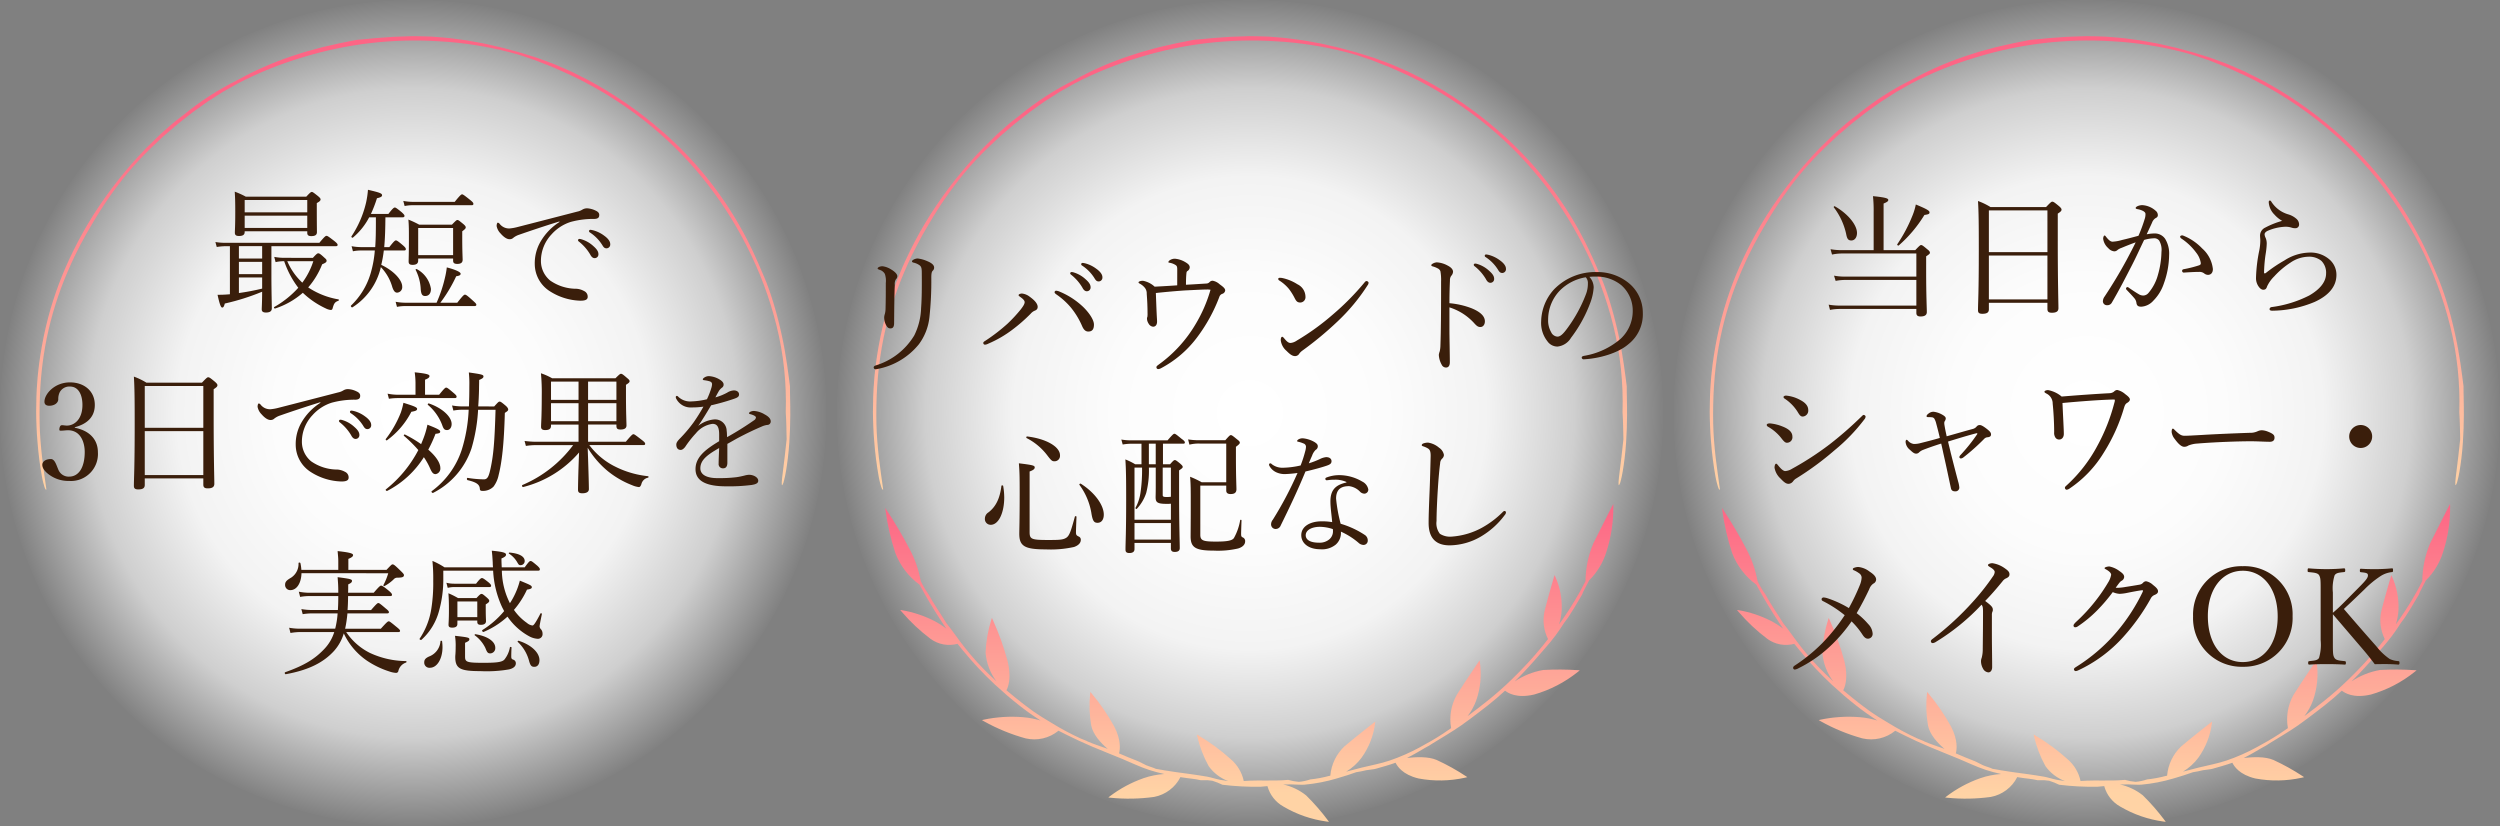 <svg xmlns="http://www.w3.org/2000/svg" xmlns:xlink="http://www.w3.org/1999/xlink" width="484" height="160" viewBox="0 0 484 160">
  <rect x="0" y="0" width="484" height="160" fill="#808080" stroke="none"/>
  <defs>
    <linearGradient id="linear-gradient" y1="1" x2="0" y2="0.17" gradientUnits="objectBoundingBox">
      <stop offset="0" stop-color="#ffd3a5"/>
      <stop offset="1" stop-color="#fd6585"/>
    </linearGradient>
    <linearGradient id="linear-gradient-2" x1="0.5" y1="0.91" x2="0.5" y2="0" xlink:href="#linear-gradient"/>
    <radialGradient id="radial-gradient" cx="0.5" cy="0.5" r="0.5" gradientUnits="objectBoundingBox">
      <stop offset="0" stop-color="#fff"/>
      <stop offset="0.325" stop-color="#fff" stop-opacity="0.976"/>
      <stop offset="0.571" stop-color="#fff" stop-opacity="0.902"/>
      <stop offset="0.783" stop-color="#fff" stop-opacity="0.62"/>
      <stop offset="1" stop-color="#fff" stop-opacity="0"/>
    </radialGradient>
    <clipPath id="clip-path">
      <path id="パス_4852" data-name="パス 4852" d="M72.877,0c-1.247.042-2.5.073-3.73.129L67.312.264l-.906.061c-.3.019-.6.035-.9.072q-.888.093-1.754.171L62.9.64c-.284.022-.565.038-.842.076-.788.17-1.7.35-2.7.536-.5.081-1.011.22-1.542.336l-1.632.368c-.278.065-.561.118-.841.194l-.845.23-1.712.464c-.285.081-.575.148-.857.24l-.844.273L49.42,3.9a62.4,62.4,0,0,0-10.48,4.62,54.69,54.69,0,0,0-10.456,6.769c-.47.371-.947.735-1.429,1.1s-.931.78-1.4,1.183l-1.105.972c-.184.165-.375.321-.552.494l-.532.519-2.14,2.093q-.515.546-1.033,1.092l-.517.547-.5.562-1,1.12-.968,1.144A79.127,79.127,0,0,0,12.133,33a72.426,72.426,0,0,0-4,6.712c-1.161,2.211-2.179,4.39-3.065,6.561S3.44,50.613,2.794,52.785a70.152,70.152,0,0,0-1.7,7.3c-.1.575-.209,1.138-.284,1.7L.57,63.433C.5,63.978.448,64.517.387,65.049q-.043.4-.086.793t-.061.786C.054,68.711.011,70.713,0,72.678c.02.983.016,1.957.074,2.93.024.486.039.972.072,1.458s.074.972.111,1.46a67.153,67.153,0,0,0,.858,6.728c.074.435.168.822.25,1.158s.162.619.236.841c.148.443.276.64.384.518-.262-1.956-.594-4.071-.837-6.242S.719,77.137.678,75c-.047-2.485,0-4.833.15-7.249a69.288,69.288,0,0,1,.911-7.642A65.717,65.717,0,0,1,5.491,47.056c.2-.525.431-1.031.643-1.54s.428-1.012.662-1.5l.674-1.451.7-1.389.342-.676q.178-.33.354-.654l.683-1.269.687-1.191c.223-.387.433-.767.658-1.122a73.908,73.908,0,0,1,6.763-9.713,63.43,63.43,0,0,1,4.708-5.035l1.255-1.184.63-.595.317-.3.331-.284,1.331-1.142.67-.577c.224-.193.444-.392.683-.571L30.3,14.73l2.858-2.04,2.955-1.89c1.007-.578,2.012-1.141,3-1.693A71.814,71.814,0,0,1,51.487,4.126,73.935,73.935,0,0,1,77.928.986,70.106,70.106,0,0,1,91.7,3.119l1.229.334c.2.059.414.11.617.176l.612.2,2.459.831c.812.3,1.613.634,2.412.945.4.161.8.306,1.19.476l1.156.514a74.266,74.266,0,0,1,16.334,9.732,71.633,71.633,0,0,1,11.212,11.009,74.1,74.1,0,0,1,8.563,13.151,71.792,71.792,0,0,1,5.865,15.638A61.268,61.268,0,0,1,145.119,72.8c.121,1.849.137,3.66.171,5.239-.226,2.2-.5,4.541-.726,6.268-.044.434-.1.825-.141,1.169s-.066.637-.078.868c-.023.464.013.68.126.55a2.88,2.88,0,0,0,.317-.875c.117-.467.27-1.09.385-1.835s.264-1.6.362-2.539c.051-.468.117-.952.156-1.45s.081-1.009.122-1.526c.113-1.769.185-3.618.187-5.324v-.129q0-.371-.005-.73c0-.242,0-.479,0-.712s-.009-.462-.014-.686c-.006-.446-.013-.872-.019-1.272-.011-.8-.037-1.491-.021-2.037-.3-2.291-.745-6.034-1.544-9.672l-.3-1.358c-.1-.451-.218-.892-.323-1.331s-.21-.87-.326-1.289l-.343-1.227c-.212-.8-.462-1.535-.667-2.207s-.423-1.266-.6-1.771c-.274-.811-.59-1.563-.888-2.285s-.609-1.4-.885-2.07c-.9-2.092-1.895-4.236-3.055-6.372a70.412,70.412,0,0,0-16.048-19.978,77.306,77.306,0,0,0-14.056-9.7c-1.17-.606-2.279-1.145-3.322-1.668L100.543,5.53c-.24-.11-.488-.2-.729-.287l-.721-.269-1.408-.522-.69-.254-.7-.22-1.38-.43L93.79,3.194c-.375-.117-.756-.2-1.131-.309l-2.243-.608c-.747-.187-1.5-.342-2.245-.518L87.051,1.5c-.187-.046-.374-.084-.563-.115l-.566-.1L83.652.87C83.273.792,82.887.756,82.5.7L81.346.547C79.8.307,78.214.224,76.593.088,75.369.031,74.123.024,72.877,0Z" fill="url(#linear-gradient)"/>
    </clipPath>
    <clipPath id="clip-path-2">
      <path id="パス_4853" data-name="パス 4853" d="M144.609,148.929c-.013.057-2,3.907-3.6,7.13a19.2,19.2,0,0,0-1.54,7.364c-.679,1.357-1.346,2.534-1.981,3.6-.849,1.419-1.643,2.655-2.462,3.813-.224.321-.449.634-.675.947a10.867,10.867,0,0,0,.512-2.851,14.256,14.256,0,0,0-1.242-6.373l-.148-.3c-.04.137-.081.275-.122.412,0,.045-1.088,3.623-1.824,6.609a8.192,8.192,0,0,0,.68,5.36c-.322.416-.662.848-1.028,1.306a75.549,75.549,0,0,1-6,6.511c-1.541,1.505-3.031,2.79-4.488,3.974-1.36,1.1-2.7,2.11-4.04,3.116a11.273,11.273,0,0,0,1.66-3.026,15.619,15.619,0,0,0,.707-7.441c-.02-.106-.039-.212-.059-.317-.073.109-.146.216-.22.324-.013.046-2.354,3.432-4.2,6.36a9.641,9.641,0,0,0-1.086,6.434c-.565.4-1.1.759-1.554,1.059-1.425.94-2.9,1.792-4.581,2.692a37.951,37.951,0,0,1-5.734,2.515c-1.768.6-3.516.9-5.5,1.389-.869.216-2.013.515-2.87.75l-.083.024a10.367,10.367,0,0,0,2.981-2.7,14.556,14.556,0,0,0,2.625-6.677c.01-.1.019-.207.029-.311l-.3.227c-.023.037-3.142,2.414-5.682,4.575a8.845,8.845,0,0,0-2.719,5.661c-.075.013-.151.027-.225.043a23.317,23.317,0,0,1-3.655.683,9.354,9.354,0,0,1-2.212.467,10,10,0,0,1-2.058-.38c-1.6.144-3.117.134-4.565.123-.952-.006-1.877-.013-2.78.024-.436.018-.851.046-1.261.068A7.635,7.635,0,0,0,70.8,197.9a38.731,38.731,0,0,0-6.256-4.6c-.106-.06-.211-.12-.316-.181.021.1.043.2.065.3a22.5,22.5,0,0,0,2.206,5.788,8.1,8.1,0,0,0,3.8,2.928c-.411-.1-.974-.132-1.523-.24-.9-.176-1.757-.471-2.477-.605-2.027-.364-4.945-.728-6.211-.909-1.329-.173-2.751-.441-3.819-.628-.507-.253-1.165-.4-1.835-.685-.495-.206-1.191-.64-1.644-.808-1.123-.413-2.414-.977-3.632-1.494.228-.769.413-2.6-.912-5.179a40.032,40.032,0,0,0-4.4-6.436l-.24-.279c-.012.1-.024.2-.035.306a22.539,22.539,0,0,0,.206,6.19c.341,1.752,1.9,3.459,3.208,4.537-1.312-.477-2.583-.883-3.761-1.38-.557-.3-.972-.41-1.5-.641a51.99,51.99,0,0,1-5.657-3.035c-1.263-.755-2.425-1.456-3.65-2.322-1.154-.82-2.287-1.716-3.448-2.651-.535-.429-1.072-.874-1.607-1.33.362-.641,1-2.461.229-5.643a52.946,52.946,0,0,0-2.869-7.986c-.058-.122-.115-.244-.171-.367-.034.1-.068.2-.1.3a23.677,23.677,0,0,0-1.124,6.441,10.586,10.586,0,0,0,2.106,5.541q-.731-.672-1.45-1.371a52.251,52.251,0,0,1-4.586-5.051c-1.416-1.773-2.561-3.513-3.654-4.845-.232-.39-.512-.833-.814-1.3s-.628-.963-.947-1.459c-.639-.992-1.251-2-1.654-2.759a18.687,18.687,0,0,1-1.552-2.625,20.943,20.943,0,0,0-2.123-6.132,86.044,86.044,0,0,0-4.487-7.63c-.091-.132-.181-.265-.271-.4q.033.259.066.517A45.438,45.438,0,0,0,5.863,158a13.547,13.547,0,0,0,4.672,6.1c.743,1.352,1.421,2.548,2.071,3.635.86,1.447,1.671,2.7,2.465,3.91.221.332.44.658.663.981a15.282,15.282,0,0,0-2.425-1.539,21.811,21.811,0,0,0-6.189-2.042L6.794,169c.106.127.213.254.321.381a35.278,35.278,0,0,0,5.571,5.227,6.151,6.151,0,0,0,5.21.948c.331.42.684.855,1.067,1.313a68.407,68.407,0,0,0,6.165,6.576c1.61,1.482,3.127,2.784,4.628,3.963a48.8,48.8,0,0,0,4.216,3,16.86,16.86,0,0,0-3.4-.649,26.6,26.6,0,0,0-7.633.489l-.315.081.4.231a36.215,36.215,0,0,0,8.057,3.305,7.385,7.385,0,0,0,6.361-1.483c.615.32,1.193.608,1.685.848,1.536.749,3.072,1.487,4.821,2.222,1.8.758,3.654,1.493,5.772,2.361,1.718.7,3.3,1.509,5.252,2.154.855.284,2.007.594,2.881.78l.086.016a15.278,15.278,0,0,0-4.013.8,24.014,24.014,0,0,0-6.584,3.542l-.247.206.445.048a35.583,35.583,0,0,0,8.408-.16,7.233,7.233,0,0,0,5.11-3.844c.075.016.151.032.226.045,1.207.218,2.472.267,3.685.559.166,0,.329,0,.493,0a9.061,9.061,0,0,1,1.763.107,13.958,13.958,0,0,1,1.955.776,52.856,52.856,0,0,0,7.438.383c.442-.03.861-.077,1.274-.123a6.487,6.487,0,0,0,3.092,3.959,22.475,22.475,0,0,0,8.384,2.908l.442.053-.188-.259a42.838,42.838,0,0,0-4.237-4.859,10.871,10.871,0,0,0-4.462-2.12,7.948,7.948,0,0,0,.905,0c.212-.007.432-.014.652-.012.929.008,1.841.106,2.588.055a32.114,32.114,0,0,0,6.278-1.214c1.307-.389,2.708-.818,3.734-1.2a19.593,19.593,0,0,0,1.941-.388c.531-.1,1.362-.138,1.838-.276,1.174-.333,2.562-.715,3.84-1.169.353.714,1.376,2.309,4.44,3.046a22.454,22.454,0,0,0,9.008-.147q.221-.051.443-.106l-.265-.18a42.364,42.364,0,0,0-5.651-3.141c-1.69-.727-4.047-.581-5.761-.4,1.288-.631,2.449-1.352,3.579-2a11.669,11.669,0,0,0,1.429-.85c1.7-1.051,3.657-2.176,5.5-3.46,1.219-.849,2.3-1.69,3.5-2.6,1.131-.861,2.278-1.744,3.41-2.723q.781-.677,1.561-1.394c.568.446,2.237,1.542,5.629.751a24.229,24.229,0,0,0,8.472-4.383q.187-.152.373-.307l-.332-.026a56.207,56.207,0,0,0-6.749-.037,14.172,14.172,0,0,0-5.523,2.218q.707-.7,1.4-1.425c1.566-1.641,3.085-3.359,4.544-5.079a35.284,35.284,0,0,0,3.63-4.852c.281-.353.587-.776.9-1.236s.625-.965.932-1.469c.615-1.008,1.193-2.029,1.642-2.764.062-.355.828-1.643,1.351-2.736a13.24,13.24,0,0,0,3.355-5.537,27.865,27.865,0,0,0,1.344-8.781c0-.159-.009-.316-.015-.474-.075.149-.151.3-.227.445" transform="translate(-3.886 -148.484)" fill="url(#linear-gradient-2)"/>
    </clipPath>
  </defs>
  <g id="右上キャッチ" transform="translate(-3589 -4385.412)">
    <g id="当日から_シャワー_メイクOK" data-name="当日から シャワー・ メイクOK">
      <circle id="楕円形_53" data-name="楕円形 53" cx="80" cy="80" r="80" transform="translate(3913 4385.412)" fill="url(#radial-gradient)"/>
      <g id="グループ_1005" data-name="グループ 1005" transform="translate(3819 -2044.077)">
        <g id="グループ_1000" data-name="グループ 1000" transform="translate(101 6436.489)">
          <g id="グループ_999" data-name="グループ 999" clip-path="url(#clip-path)">
            <rect id="長方形_565" data-name="長方形 565" width="146" height="87.892" transform="translate(0 0)" fill="url(#linear-gradient)"/>
          </g>
        </g>
        <g id="グループ_1002" data-name="グループ 1002" transform="translate(103.37 6527.058)">
          <g id="グループ_1001" data-name="グループ 1001" transform="translate(0 0)" clip-path="url(#clip-path-2)">
            <rect id="長方形_566" data-name="長方形 566" width="141.097" height="61.532" transform="translate(0 0)" fill="url(#linear-gradient-2)"/>
          </g>
        </g>
      </g>
      <path id="パス_5127" data-name="パス 5127" d="M-39.338-10.972v-9.022c.7-.286.91-.468.91-.676,0-.286-.312-.494-2.964-.754a26.306,26.306,0,0,1,.13,3.12v7.332H-47.32a11.935,11.935,0,0,1-2.288-.182l.286,1.04a9.183,9.183,0,0,1,2.054-.208h14.274V-5.85h-13.78a10.818,10.818,0,0,1-2.158-.182l.312,1.014A9.137,9.137,0,0,1-46.748-5.2h13.754V-.234h-14.82a12.723,12.723,0,0,1-2.158-.182L-49.712.6A9.465,9.465,0,0,1-47.788.416h14.794V1.17c0,.494.26.7.806.7.832,0,1.222-.286,1.222-.858,0-.754-.13-3.146-.13-8.008V-9.776c.676-.442.728-.546.728-.7s-.078-.338-.494-.65c-.858-.728-1.04-.832-1.2-.832s-.312.1-1.144.988Zm-6.24-1.872c.65,0,1.092-.6,1.092-1.456,0-1.508-1.69-3.692-4.316-5.174-.078-.052-.234.13-.182.208a13.072,13.072,0,0,1,2.392,5.122C-46.41-13.13-46.176-12.844-45.578-12.844Zm9.178.962a25.422,25.422,0,0,0,4.966-5.9c.91-.13.988-.234.988-.52,0-.312-.572-.65-2.652-1.508a11.732,11.732,0,0,1-.65,2.158,28.838,28.838,0,0,1-2.938,5.538C-36.764-11.986-36.53-11.778-36.4-11.882ZM-18.954-.78H-7.618v1.2c0,.52.234.728.858.728.858,0,1.274-.26,1.274-.884,0-1.144-.13-4.784-.13-13.13v-5.174c.6-.39.728-.546.728-.78,0-.156-.078-.312-.494-.676-.936-.78-1.092-.858-1.3-.858-.156,0-.286.078-1.2,1.04H-18.642a12.932,12.932,0,0,0-2.418-1.17c.13,2.106.156,4.42.156,9.178C-20.9-2.6-21.06-.7-21.06.65c0,.52.234.7.858.7.832,0,1.248-.234,1.248-.858Zm0-9.152H-7.618v8.5H-18.954Zm11.336-.65H-18.954v-8.086H-7.618ZM24.414-7.306a6.177,6.177,0,0,0-2.08-4,10.292,10.292,0,0,0-3.64-2.47.475.475,0,0,0-.234-.052c-.234,0-.39.13-.39.26a.538.538,0,0,0,.26.364,11.155,11.155,0,0,1,2.86,2.73,4.226,4.226,0,0,1,.884,2c0,.286-.1.364-.416.468a22.643,22.643,0,0,1-2.912.728c-.208.052-.286.156-.286.312a.322.322,0,0,0,.364.338c1.2-.078,2.106-.13,2.938-.13a1.461,1.461,0,0,1,.962.286,1.2,1.2,0,0,0,.754.286C23.972-6.188,24.414-6.526,24.414-7.306ZM11.6-14.04c.364-.806.728-1.56,1.04-2.262a1.776,1.776,0,0,1,.624-.832c.338-.156.494-.338.494-.6a1.085,1.085,0,0,0-.416-.858,4.228,4.228,0,0,0-2.6-1.092,2.266,2.266,0,0,0-.936.208c-.182.1-.338.208-.338.338s.1.182.364.234a3.668,3.668,0,0,1,1.144.39c.338.234.39.364.39.6A2.992,2.992,0,0,1,11.18-16.9a29.051,29.051,0,0,1-1.17,3.146c-1.248.338-2.236.6-3.146.806a7.962,7.962,0,0,1-1.872.338c-.416,0-.806-.364-1.274-.962-.13-.182-.182-.234-.286-.234-.13,0-.26.338-.26.624a2.911,2.911,0,0,0,.988,1.82,1.745,1.745,0,0,0,1.17.624.944.944,0,0,0,.65-.286,2.83,2.83,0,0,1,.754-.39c.754-.312,1.768-.728,2.73-1.066-.52,1.092-1.092,2.158-1.768,3.432C6.4-6.656,4.992-4.316,3.458-2a1.606,1.606,0,0,0-.338.962.771.771,0,0,0,.832.728.97.97,0,0,0,.91-.52c1.4-2.392,2.574-4.68,3.926-7.306.78-1.508,1.508-3.146,2.314-4.81A7.431,7.431,0,0,1,12.9-13.26a1.193,1.193,0,0,1,1.118.442,3.54,3.54,0,0,1,.442,2.184,17.268,17.268,0,0,1-.676,4.42,8.972,8.972,0,0,1-1.846,3.536,1.345,1.345,0,0,1-.988.494,1.7,1.7,0,0,1-.754-.182c-.676-.39-1.3-.806-2.054-1.326a.474.474,0,0,0-.286-.13c-.13,0-.26.182-.26.286a.351.351,0,0,0,.13.26c.624.65,1.092,1.144,1.508,1.638A1.712,1.712,0,0,1,9.62-.7c.1.52.364.676.962.676A3.427,3.427,0,0,0,12.9-1.2a8.512,8.512,0,0,0,2.028-3.328,16.721,16.721,0,0,0,1.014-5.512,5.426,5.426,0,0,0-.754-3.094A2.407,2.407,0,0,0,13.13-14.2,8.081,8.081,0,0,0,11.6-14.04Zm26.234-2.6a15.983,15.983,0,0,0-3.276,1.3,1.719,1.719,0,0,0-1.014,1.508c0,.338.052.7.052.988a10.173,10.173,0,0,1-.208,1.976,29.5,29.5,0,0,0-.624,5.3,2.777,2.777,0,0,0,.416,1.508c.312.494.65.754.988.754.416,0,.6-.182.754-.676A6.749,6.749,0,0,1,36.3-5.9,16,16,0,0,1,39.468-8.58,6.4,6.4,0,0,1,42.9-9.7a3.713,3.713,0,0,1,2.522.806,3.234,3.234,0,0,1,.91,2.418c0,1.664-1.2,3.094-3.276,4.29A22.282,22.282,0,0,1,35.776.052a.442.442,0,0,0-.39.39c0,.234.234.312.52.312A21.674,21.674,0,0,0,44.148-.962c2.548-1.17,4.186-2.86,4.186-5.226a3.92,3.92,0,0,0-1.222-2.86A5.555,5.555,0,0,0,43.056-10.5a9.282,9.282,0,0,0-4.81,1.534,27.3,27.3,0,0,0-3.484,2.34c-.156.13-.234.156-.312.156-.1,0-.13-.078-.13-.182a27.818,27.818,0,0,1,.338-3.744,14.988,14.988,0,0,0,.182-1.82,2.838,2.838,0,0,0-.208-1.118,1.809,1.809,0,0,1-.208-.7c0-.26.234-.52.65-.7A9.551,9.551,0,0,1,38.35-15.5a3.836,3.836,0,0,1,1.248.156,2.376,2.376,0,0,0,.806.13.7.7,0,0,0,.7-.728,1.474,1.474,0,0,0-.546-1.118,4.156,4.156,0,0,0-1.534-.832,5.8,5.8,0,0,1-3.25-2.392c-.13-.234-.208-.286-.338-.286-.1,0-.208.078-.208.312a3.67,3.67,0,0,0,1.092,2.392A5.764,5.764,0,0,0,37.83-16.64ZM-58.214,17.19c-.286,0-.494.13-.494.26,0,.156.078.234.234.338a8.471,8.471,0,0,1,2.444,2.47c.416.7.624.988,1.04.988a1.146,1.146,0,0,0,1.066-1.274c0-.78-.572-1.43-1.534-1.924A6.972,6.972,0,0,0-58.214,17.19Zm2,16.016a56.863,56.863,0,0,0,7.384-5.434,34.979,34.979,0,0,0,5.772-5.98.862.862,0,0,0,.234-.546c0-.156-.208-.312-.39-.312-.13,0-.312.234-.6.494a70.576,70.576,0,0,1-6.006,5.226A58.691,58.691,0,0,1-57.07,31.36a2.885,2.885,0,0,1-1.3.442c-.442,0-.962-.6-1.274-.962-.182-.234-.364-.468-.494-.468-.182,0-.312.364-.312.78a3.667,3.667,0,0,0,1.17,2.106c.806.858,1.144,1.014,1.586,1.014a1.194,1.194,0,0,0,.858-.52A1.944,1.944,0,0,1-56.212,33.206Zm-5.122-10.634c-.442,0-.624.13-.624.286s.078.26.26.364a8.7,8.7,0,0,1,2.626,2.288c.364.468.676.806.988.806a1.055,1.055,0,0,0,1.092-1.2c0-.832-.65-1.456-1.924-1.95A8.361,8.361,0,0,0-61.334,22.572Zm34.216,2.5c-.182-.832-.312-1.43-.416-2.08a2.589,2.589,0,0,1-.052-.546.69.69,0,0,1,.13-.364.913.913,0,0,0,.156-.468c0-.234-.156-.468-.91-.858a4.184,4.184,0,0,0-1.482-.442,1.467,1.467,0,0,0-.884.312c-.312.208-.442.416-.442.546s.1.182.286.182a5.222,5.222,0,0,1,.65.026.716.716,0,0,1,.546.234,3.364,3.364,0,0,1,.39.988c.208.78.442,1.638.7,2.782-1.3.39-2.548.7-3.692.988a4.911,4.911,0,0,1-1.326.182,1.813,1.813,0,0,1-1.144-.624c-.13-.13-.182-.182-.286-.182s-.182.208-.182.39a2.125,2.125,0,0,0,.858,1.56c.624.6.884.728,1.2.728a.788.788,0,0,0,.572-.26,2.355,2.355,0,0,1,.754-.468c.936-.364,2.028-.754,3.51-1.222.13.572.286,1.248.442,2,.468,2.028.936,4.316,1.43,6.578.1.572.442.676.91.676a.74.74,0,0,0,.728-.7,5.206,5.206,0,0,0-.234-1.222c-.468-1.768-.936-3.588-1.43-5.538-.182-.806-.364-1.482-.52-2.184,1.768-.546,4.056-1.248,5.512-1.612.13-.026.208.078.13.182a32.941,32.941,0,0,1-3.224,4.03.761.761,0,0,0-.234.416.333.333,0,0,0,.286.26.894.894,0,0,0,.468-.182,40.276,40.276,0,0,0,4.056-3.614.971.971,0,0,1,.676-.312c.442-.052.65-.208.65-.546s-.182-.572-.806-1.066c-.78-.6-1.118-.754-1.4-.754a.76.76,0,0,0-.6.312,1.424,1.424,0,0,1-.7.442C-23.4,24-25.168,24.522-27.118,25.068Zm22.256-7.7a5.748,5.748,0,0,0-2.626-1.248c-.338,0-.7.13-.7.312,0,.156.13.208.338.338A2.156,2.156,0,0,1-6.6,18.75c.156,1.508.286,3.614.286,5.538a1.619,1.619,0,0,0,.286,1.092.855.855,0,0,0,.7.312c.468,0,.884-.39.884-1.092,0-.858-.13-2.938-.26-5.98,3.432-.312,7.02-.6,9.958-.676.13,0,.182.052.182.13a1.774,1.774,0,0,1-.1.52,36.285,36.285,0,0,1-3.276,8.294A28.435,28.435,0,0,1-4,34.662c-.182.156-.234.26-.234.39a.39.39,0,0,0,.338.364,1.258,1.258,0,0,0,.6-.26,22.259,22.259,0,0,0,6.6-6.942A34.254,34.254,0,0,0,7.228,19.5c.208-.676.39-.78.65-.936.234-.156.468-.364.468-.624,0-.312-.416-.676-.91-1.04A3.547,3.547,0,0,0,5.9,16.1a.9.9,0,0,0-.624.312,1.453,1.453,0,0,1-.858.312C2,16.852-1.768,17.112-4.862,17.372Zm24.518,9.49a5.444,5.444,0,0,1,1.794-.39c3.406-.286,8.008-.442,10.322-.442,1.274,0,2.678.1,3.666.1.572,0,.91-.26.91-.78,0-.468-.156-.754-1.378-1.222A3.451,3.451,0,0,0,33.9,23.9a1.936,1.936,0,0,0-.806.182,3.393,3.393,0,0,1-1.586.312c-2.21.078-5.72.208-9.256.416-1.768.1-2.756.156-3.3.156-.6,0-.962-.182-1.872-1.066-.182-.182-.286-.312-.416-.312-.182,0-.234.312-.234.65a2.649,2.649,0,0,0,.6,1.352c.676.936,1.3,1.508,1.82,1.508A1.351,1.351,0,0,0,19.656,26.862Zm33.358-3.978A2.223,2.223,0,1,0,55.25,25.12,2.214,2.214,0,0,0,53.014,22.884ZM-46.059,58.326A20.434,20.434,0,0,0-50.271,56.4a3.426,3.426,0,0,0-.65-.13c-.234,0-.416.13-.416.338,0,.156.052.26.26.364a23.167,23.167,0,0,1,4.212,2.73,35.845,35.845,0,0,1-4.316,5.382,32.307,32.307,0,0,1-5.356,4.368c-.234.156-.312.286-.312.442a.339.339,0,0,0,.312.338,2.009,2.009,0,0,0,.728-.26,24.812,24.812,0,0,0,5.33-3.536,29.825,29.825,0,0,0,4.94-5.538,14.76,14.76,0,0,1,2.132,2.6c.364.546.676.754,1.04.754a.924.924,0,0,0,.91-.988,2.9,2.9,0,0,0-.858-1.846,14.373,14.373,0,0,0-2.236-2.106c1.014-1.742,1.69-3.068,2.444-4.654a2.162,2.162,0,0,1,.78-1.066.907.907,0,0,0,.546-.78c0-.6-.572-1.092-1.248-1.534a4.251,4.251,0,0,0-2.21-.91c-.39,0-1.014.182-1.04.338a.216.216,0,0,0,.156.286,4.7,4.7,0,0,1,1.014.572,1.061,1.061,0,0,1,.52.832,4.324,4.324,0,0,1-.312,1.4A41.131,41.131,0,0,1-46.059,58.326Zm27.69,1.378a1.716,1.716,0,0,1,.078-.624.773.773,0,0,0,.1-.468c0-.442-.286-.78-1.482-1.664,1.248-1.274,2.262-2.47,3.354-3.8a1.7,1.7,0,0,1,.754-.6c.364-.182.6-.364.6-.754,0-.468-.26-.728-1.014-1.248a5.465,5.465,0,0,0-2.288-.91c-.39,0-.858.156-.858.364,0,.156.182.26.52.468.572.338.78.65.78.858a1.579,1.579,0,0,1-.338.858,44.947,44.947,0,0,1-3.926,4.966,55.963,55.963,0,0,1-7.67,7.072c-.286.208-.416.338-.416.494a.344.344,0,0,0,.338.39,1.334,1.334,0,0,0,.624-.234,41.9,41.9,0,0,0,8.84-7.2c.234.286.286.572.286,1.352,0,2.73-.026,5.07-.052,7.254a6.384,6.384,0,0,1-.208,1.69,1.765,1.765,0,0,0-.13.65,2.963,2.963,0,0,0,.39,1.43,1.305,1.305,0,0,0,1.04.728c.442,0,.728-.442.728-1.014,0-1.794-.052-4.238-.052-6.162Zm23.4-4.472a3.8,3.8,0,0,0,1.352.338,9.3,9.3,0,0,0,1.534-.208c1.014-.208,2.444-.468,2.834-.494a.119.119,0,0,1,.13.1.8.8,0,0,1-.052.208A36.122,36.122,0,0,1,5.915,62.8a33.744,33.744,0,0,1-8.06,6.968c-.234.156-.338.26-.338.416a.361.361,0,0,0,.312.338,1.271,1.271,0,0,0,.494-.13,27.125,27.125,0,0,0,8.788-6.526,40.005,40.005,0,0,0,5.252-7.358,1.455,1.455,0,0,1,.832-.754c.338-.156.6-.338.6-.676,0-.416-.39-.78-.988-1.248a2.731,2.731,0,0,0-1.326-.7.848.848,0,0,0-.6.312,1.135,1.135,0,0,1-.6.338c-.884.156-1.69.286-2.86.468a9.865,9.865,0,0,1-1.482.156,1.482,1.482,0,0,1-.338-.026c.728-.988.858-1.17,1.118-1.326a.9.9,0,0,0,.52-.754c0-.39-.26-.7-.884-1.118a4.817,4.817,0,0,0-1.976-.91c-.468,0-.936.182-.936.312s.156.182.338.286c.676.39.936.728.936,1.014a4.149,4.149,0,0,1-.6,1.508,30.864,30.864,0,0,1-2.34,3.432A33.059,33.059,0,0,1-1.963,60.9c-.364.338-.6.6-.6.78a.322.322,0,0,0,.338.364.875.875,0,0,0,.494-.182,23.6,23.6,0,0,0,3.744-3.094A32.651,32.651,0,0,0,5.031,55.232ZM30.2,50.214a9.372,9.372,0,0,0-9.62,9.724,9.393,9.393,0,0,0,9.62,9.75,9.427,9.427,0,0,0,9.646-9.8A9.32,9.32,0,0,0,30.2,50.214Zm0,.884c3.952,0,6.76,3.484,6.76,8.866,0,5.33-2.756,8.814-6.76,8.814-4.03,0-6.76-3.484-6.76-8.892C23.439,54.634,26.221,51.1,30.2,51.1Zm17.446,8.424c1.742,2.028,3.8,4.446,5.9,6.89.884,1.04,1.508,1.846,2.21,2.782.78-.026,1.4-.026,2.184-.026.7,0,1.482.026,2.366.1.182,0,.234-.078.234-.338s-.052-.312-.208-.338a4.611,4.611,0,0,1-1.69-.416,11.476,11.476,0,0,1-2.574-2.444c-2.808-3.172-4.706-5.382-6.292-7.228.468-.468.884-.832,1.482-1.4l2.47-2.366a18.714,18.714,0,0,1,3.146-2.6,5.043,5.043,0,0,1,2.21-.78c.156-.026.208-.052.208-.338,0-.312-.026-.39-.208-.39-.988.1-2.158.156-3.042.156-.962,0-1.976,0-2.938-.078-.182,0-.234.052-.234.338,0,.312.052.312.234.338.494.052,1.222.1,1.3.416.13.52-.156.962-1.82,2.626l-2.86,2.886c-.7.7-1.274,1.248-2.08,1.924V55.31a8.325,8.325,0,0,1,.338-3.328c.312-.494.884-.52,1.794-.624.208-.026.26-.052.26-.338,0-.312-.052-.39-.26-.39-1.014.1-2.288.156-3.328.156s-2.418-.052-3.484-.156c-.156,0-.208.078-.208.416,0,.286.052.286.208.312.962.1,1.742.13,2.028.624.286.572.286.858.286,3.328v9.23a9.084,9.084,0,0,1-.312,3.432c-.312.52-1.014.52-1.872.624-.182.026-.234.078-.234.338s.052.338.234.338c.988-.078,2.314-.1,3.354-.1s2.366.026,3.484.1c.182,0,.234-.078.234-.338s-.052-.312-.234-.338c-.988-.1-1.664-.13-1.976-.624-.312-.52-.312-.858-.312-3.432Z" transform="translate(3993 4444.811)" fill="#3a1e0b"/>
    </g>
    <g id="最短で_3日で効果を_実感" data-name="最短で 3日で効果を 実感">
      <circle id="楕円形_55" data-name="楕円形 55" cx="80" cy="80" r="80" transform="translate(3589 4385.412)" fill="url(#radial-gradient)"/>
      <g id="グループ_1003" data-name="グループ 1003" transform="translate(3495 -2044.077)">
        <g id="グループ_1000-2" data-name="グループ 1000" transform="translate(101 6436.489)">
          <g id="グループ_999-2" data-name="グループ 999" clip-path="url(#clip-path)">
            <rect id="長方形_565-2" data-name="長方形 565" width="146" height="87.892" transform="translate(0 0)" fill="url(#linear-gradient)"/>
          </g>
        </g>
        <g id="グループ_1002-2" data-name="グループ 1002" transform="translate(103.37 6527.058)">
          <g id="グループ_1001-2" data-name="グループ 1001" transform="translate(0 0)" clip-path="url(#clip-path-2)">
            <rect id="長方形_566-2" data-name="長方形 566" width="141.097" height="61.532" transform="translate(0 0)" fill="url(#linear-gradient-2)"/>
          </g>
        </g>
      </g>
      <path id="パス_5125" data-name="パス 5125" d="M-32.63-13.624h12.116v.312c0,.442.234.624.78.624.754,0,1.092-.234,1.092-.78,0-.364-.026-1.586-.026-4.238v-1.378c.572-.312.728-.494.728-.7,0-.182-.1-.312-.494-.65-.884-.7-1.04-.806-1.2-.806s-.312.1-1.066.91H-32.422a15.718,15.718,0,0,0-2.132-.962c.078,1.222.1,2.158.1,3.9,0,2.782-.078,3.562-.078,4.03s.234.65.806.65c.728,0,1.092-.234,1.092-.754Zm0-3.016h12.116v2.366H-32.63Zm12.116-.65H-32.63v-2.392h12.116ZM-35.49-10.738V-1.43l-.338.026c-.624.052-1.3.078-2.054.078.442,2.028.676,2.47.91,2.47.208,0,.338-.182.494-.78A43.892,43.892,0,0,0-29.25-1.924c0,2.028-.078,3.094-.078,3.406,0,.364.182.624.806.624.806,0,1.144-.286,1.144-.806,0-.806-.078-3.458-.078-6.448v-5.59h12.48c.234,0,.338-.078.338-.26,0-.156-.13-.338-.65-.754-1.144-.884-1.326-.988-1.508-.988-.156,0-.364.13-1.378,1.352H-36.218a11.9,11.9,0,0,1-2.08-.156l.26.962a11.733,11.733,0,0,1,1.82-.156ZM-33.748-7.7h4.5V-5.33h-4.5Zm4.5-.65h-4.5v-2.392h4.5Zm-4.5,3.666h4.5v2.158a44.236,44.236,0,0,1-4.5.858Zm9-3.8a10.517,10.517,0,0,1-2.158-.182l.26,1.014a7.575,7.575,0,0,1,1.664-.182,18.125,18.125,0,0,0,2.73,5.148A18.659,18.659,0,0,1-26.91,1.04c-.13.078.026.338.182.286a15.35,15.35,0,0,0,5.356-3.042A16.419,16.419,0,0,0-16.9,1.326a2.736,2.736,0,0,0,.936.286c.182,0,.312-.1.364-.338.234-.832.39-1.2,1.092-1.43.13-.052.156-.26.026-.286a15.043,15.043,0,0,1-5.85-2.314,15.321,15.321,0,0,0,2.7-4.472c.728-.312.858-.442.858-.7,0-.182-.1-.312-.442-.6-.78-.728-.988-.832-1.17-.832-.156,0-.338.1-1.04.884Zm5.408.65a14.339,14.339,0,0,1-2.132,4.16,12.287,12.287,0,0,1-2.912-4.16ZM-8.19-16.978A24.919,24.919,0,0,0-7.02-20.02c.7-.156.988-.312.988-.572,0-.364-.39-.52-2.73-1.066a17.183,17.183,0,0,1-.364,2.47,19.945,19.945,0,0,1-2.834,6.552c-.078.13.156.338.286.234a12.87,12.87,0,0,0,3.146-3.926h1.3v.962c0,1.82-.026,3.406-.13,4.81H-9.984a10.474,10.474,0,0,1-1.95-.182l.26.988a7.863,7.863,0,0,1,1.69-.156h2.548a21.326,21.326,0,0,1-.832,4.5A14.177,14.177,0,0,1-12.038.754c-.13.13.13.442.286.338A12.531,12.531,0,0,0-6.266-6.682a9.045,9.045,0,0,1,2.21,3.848c.26.78.546,1.092.936,1.092a1.056,1.056,0,0,0,.988-1.17c0-1.248-1.586-3.042-4.056-4.212a22.95,22.95,0,0,0,.494-2.782h3.926c.26,0,.338-.1.338-.26s-.1-.338-.546-.728c-1.014-.858-1.2-.962-1.378-.962-.156,0-.338.1-1.274,1.3h-.988c.182-1.924.208-3.848.234-5.772h3.354c.26,0,.338-.13.338-.286s-.13-.312-.546-.7c-.988-.806-1.17-.91-1.326-.91s-.364.1-1.248,1.248ZM.962-8.346h6.76v.39c0,.468.234.65.806.65.7,0,1.04-.26,1.04-.806,0-.338-.078-1.664-.078-4.212v-1.3c.572-.416.676-.572.676-.754,0-.156-.078-.312-.468-.65-.832-.676-.962-.78-1.144-.78-.156,0-.286.1-1.066.91H1.17a19.475,19.475,0,0,0-2.106-.988c.1,1.144.1,2.028.1,3.64,0,2.99-.052,3.952-.052,4.472,0,.468.208.65.78.65.7,0,1.066-.26,1.066-.806ZM7.722-9H.962v-5.252h6.76ZM5.252.208A28.123,28.123,0,0,0,8.32-4.914c.65-.1.858-.234.858-.494,0-.312-.962-.78-2.678-1.222A15.972,15.972,0,0,1,6.136-4.6,26.126,26.126,0,0,1,4.524.208h-5.98A10.676,10.676,0,0,1-3.406.026l.26.988A7.719,7.719,0,0,1-1.456.858H11.856c.26,0,.364-.1.364-.26s-.13-.312-.65-.78c-1.17-1.066-1.378-1.17-1.56-1.17-.156,0-.338.1-1.482,1.56Zm-2.938-1.3c.7,0,1.118-.494,1.118-1.378A5.26,5.26,0,0,0,.7-6.292c-.078-.052-.286.026-.234.13a9.185,9.185,0,0,1,.988,3.77C1.534-1.43,1.742-1.092,2.314-1.092Zm-3.978-17.42a7.578,7.578,0,0,1,1.69-.156H11.31c.26,0,.338-.1.338-.26,0-.182-.1-.338-.65-.78-1.17-.936-1.378-1.066-1.534-1.066s-.364.13-1.43,1.456H.026a10.474,10.474,0,0,1-1.95-.182Zm29.978,3.094A11.133,11.133,0,0,0,24.7-11.7a8.3,8.3,0,0,0-1.17,4.446,6.272,6.272,0,0,0,2.782,5.148A11.574,11.574,0,0,0,32.4-.182c1.092,0,1.378-.312,1.378-.754a1.183,1.183,0,0,0-.7-1.118A3.464,3.464,0,0,0,31.278-2.5,8.853,8.853,0,0,1,26.52-4.082a4.9,4.9,0,0,1-1.794-3.9,7.494,7.494,0,0,1,2.054-5.044,8.361,8.361,0,0,1,3.744-2.418,16.7,16.7,0,0,1,4.576-.572c.65-.026.936-.26.91-.806,0-.39-.338-.65-.7-.806a4.192,4.192,0,0,0-1.69-.442,1.775,1.775,0,0,0-.884.26,3.114,3.114,0,0,1-1.014.39c-3.822.988-7.722,2-11.492,2.964a9.249,9.249,0,0,1-1.56.286,2.3,2.3,0,0,1-1.95-.91.531.531,0,0,0-.338-.208c-.13,0-.234.286-.234.65a2.782,2.782,0,0,0,.78,1.456c.676.78,1.3,1.118,1.742,1.092a.962.962,0,0,0,.7-.26,3.6,3.6,0,0,1,1.118-.6c2-.7,4.94-1.69,7.8-2.574Zm3.874,3.276a.267.267,0,0,0-.286.26.4.4,0,0,0,.182.26,9,9,0,0,1,2.184,2.5q.351.7.858.7a.724.724,0,0,0,.728-.78c0-.546-.364-1.014-.988-1.56a5.853,5.853,0,0,0-2.262-1.3A1.479,1.479,0,0,0,32.188-12.142Zm2.106-1.768a.261.261,0,0,0-.26.26.313.313,0,0,0,.182.26,7.929,7.929,0,0,1,2.392,2.444c.286.494.494.624.832.624a.738.738,0,0,0,.7-.832c0-.6-.572-1.2-1.2-1.638a6.14,6.14,0,0,0-2.08-1.014A3.4,3.4,0,0,0,34.294-13.91ZM-65.52,24.314c1.95-.52,3.874-1.664,3.874-4.316,0-2.756-2.132-4.368-4.81-4.368-2.964,0-4.94,2.236-4.94,3.744,0,.52.338.78.936.78.962,0,1.742-.52,1.742-1.274a2.909,2.909,0,0,1,.26-1.3,2.112,2.112,0,0,1,2-1.144c1.664,0,2.418,1.612,2.418,3.562,0,2.808-1.586,4-3.042,4-.286,0-.624-.078-.884-.078s-.416.1-.52.572c-.078.468.026.494.286.494.234,0,.754-.052,1.066-.078,2.756-.182,3.536,2.366,3.536,4.186,0,2.964-1.118,4.784-3.042,4.784a2.152,2.152,0,0,1-2.106-1.456c-.312-.676-.624-1.95-1.4-1.95-1.014,0-1.664.494-1.664,1.118,0,.832.832,1.612,1.612,2.106a6.24,6.24,0,0,0,3.562,1.014,5.227,5.227,0,0,0,5.59-5.538c0-2.522-1.664-4.212-4.472-4.758Zm13.546,9.906h11.336v1.2c0,.52.234.728.858.728.858,0,1.274-.26,1.274-.884,0-1.144-.13-4.784-.13-13.13V16.956c.6-.39.728-.546.728-.78,0-.156-.078-.312-.494-.676-.936-.78-1.092-.858-1.3-.858-.156,0-.286.078-1.2,1.04H-51.662a12.932,12.932,0,0,0-2.418-1.17c.13,2.106.156,4.42.156,9.178,0,8.71-.156,10.608-.156,11.96,0,.52.234.7.858.7.832,0,1.248-.234,1.248-.858Zm0-9.152h11.336v8.5H-51.974Zm11.336-.65H-51.974V16.332h11.336Zm22.672-4.836A11.133,11.133,0,0,0-21.58,23.3a8.3,8.3,0,0,0-1.17,4.446,6.272,6.272,0,0,0,2.782,5.148,11.574,11.574,0,0,0,6.084,1.924c1.092,0,1.378-.312,1.378-.754a1.183,1.183,0,0,0-.7-1.118A3.464,3.464,0,0,0-15,32.5a8.853,8.853,0,0,1-4.758-1.586,4.9,4.9,0,0,1-1.794-3.9A7.494,7.494,0,0,1-19.5,21.974a8.361,8.361,0,0,1,3.744-2.418,16.7,16.7,0,0,1,4.576-.572c.65-.026.936-.26.91-.806,0-.39-.338-.65-.7-.806a4.192,4.192,0,0,0-1.69-.442,1.775,1.775,0,0,0-.884.26,3.114,3.114,0,0,1-1.014.39c-3.822.988-7.722,2-11.492,2.964a9.248,9.248,0,0,1-1.56.286,2.3,2.3,0,0,1-1.95-.91.531.531,0,0,0-.338-.208c-.13,0-.234.286-.234.65a2.782,2.782,0,0,0,.78,1.456c.676.78,1.3,1.118,1.742,1.092a.962.962,0,0,0,.7-.26,3.6,3.6,0,0,1,1.118-.6c2-.7,4.94-1.69,7.8-2.574Zm3.874,3.276a.267.267,0,0,0-.286.26.4.4,0,0,0,.182.26,9,9,0,0,1,2.184,2.5q.351.7.858.7a.724.724,0,0,0,.728-.78c0-.546-.364-1.014-.988-1.56a5.853,5.853,0,0,0-2.262-1.3A1.479,1.479,0,0,0-14.092,22.858Zm2.106-1.768a.261.261,0,0,0-.26.26.313.313,0,0,0,.182.26,7.929,7.929,0,0,1,2.392,2.444c.286.494.494.624.832.624a.738.738,0,0,0,.7-.832c0-.6-.572-1.2-1.2-1.638a6.14,6.14,0,0,0-2.08-1.014A3.4,3.4,0,0,0-11.986,21.09Zm24.57-.806c.078-1.04.13-2.158.156-3.328,0-.572.026-1.17.026-1.794.676-.286.832-.442.832-.676,0-.338-.286-.416-2.834-.78a19.976,19.976,0,0,1,.1,2.574c0,1.456-.026,2.782-.078,4H9.7A11.234,11.234,0,0,1,7.514,20.1l.26.988a9.2,9.2,0,0,1,2-.156h.962a30.276,30.276,0,0,1-1.352,7.774,16.157,16.157,0,0,1-5.8,7.982c-.156.1.1.416.26.338A14.956,14.956,0,0,0,11.284,28.4a32.466,32.466,0,0,0,1.274-7.462h3.38c-.182,6.344-.416,8.684-.91,11.1-.364,1.742-.6,2.366-1.352,2.366a21.312,21.312,0,0,1-3.146-.286c-.182-.026-.182.39,0,.442,1.794.416,2.314.884,2.366,1.664.026.338.156.416.546.416a2.841,2.841,0,0,0,2.106-.832,5.6,5.6,0,0,0,.988-2.236c.624-2.47,1.04-5.954,1.2-12.038.546-.338.65-.468.65-.65,0-.156-.1-.39-.442-.7-.858-.728-1.04-.832-1.2-.832-.208,0-.26.052-1.066.936ZM2.912,28.656a25.546,25.546,0,0,0,1.4-3.068c.728-.078.91-.156.91-.442s-.546-.572-2.47-1.326a16.247,16.247,0,0,1-.962,3.12c-.078.208-.182.442-.26.65a23.385,23.385,0,0,0-3.146-1.872c-.1-.052-.286.182-.182.26A25.4,25.4,0,0,1,.988,28.734,23.64,23.64,0,0,1-5.3,36.352c-.13.1.13.364.26.286a18.247,18.247,0,0,0,7.1-6.526A13.165,13.165,0,0,1,3.276,32.3c.338.78.6,1.092,1.04,1.092a1.085,1.085,0,0,0,.936-1.17C5.252,31.23,4.42,29.956,2.912,28.656ZM2.288,18.022V15.11c.676-.26.858-.468.858-.7,0-.26-.286-.468-2.86-.728a15.653,15.653,0,0,1,.156,2v2.34H-2.834a10.041,10.041,0,0,1-2.132-.208l.26.988a11.847,11.847,0,0,1,1.9-.13H8.034c.26,0,.364-.1.364-.286,0-.156-.13-.338-.6-.728-1.04-.884-1.222-1.014-1.43-1.014-.156,0-.338.13-1.352,1.378ZM6.552,24.86c.52,0,.884-.494.884-1.17,0-1.378-1.742-3.068-4.394-3.978-.156-.052-.312.182-.182.286a9.485,9.485,0,0,1,2.73,3.848C5.876,24.678,6.058,24.86,6.552,24.86ZM-5.07,26.836A15.7,15.7,0,0,0-.364,21.324c.91-.156,1.118-.286,1.118-.572s-.546-.52-2.652-1.17a13.47,13.47,0,0,1-.494,1.872A20.747,20.747,0,0,1-5.3,26.576C-5.408,26.706-5.2,26.94-5.07,26.836Zm38.922-3.042h5.486v.234c0,.546.182.728.806.728.78,0,1.144-.26,1.144-.806s-.1-2.288-.1-5.9V16.1c.572-.364.7-.494.7-.7,0-.156-.1-.312-.494-.624-.832-.728-.988-.806-1.17-.806-.156,0-.286.078-1.066.858H26.884a12.392,12.392,0,0,0-2.158-.962,39.682,39.682,0,0,1,.156,4.368c0,4.108-.13,5.252-.13,6.006,0,.416.234.624.806.624.78,0,1.118-.26,1.118-.832v-.234h5.33v3.328H23.764a17.938,17.938,0,0,1-2.21-.156l.26.962a13.368,13.368,0,0,1,1.95-.156h7.2a23.843,23.843,0,0,1-9.828,7.722c-.156.078-.026.442.156.39A21.03,21.03,0,0,0,32.11,29.2c-.13,2.99-.208,6.4-.208,7.2,0,.494.208.7.832.7.832,0,1.274-.286,1.274-.806,0-.78-.1-4.55-.234-8.008a17.8,17.8,0,0,0,3.926,4.55,17.562,17.562,0,0,0,4.68,2.7,4.51,4.51,0,0,0,1.3.364c.208,0,.364-.182.494-.572a1.642,1.642,0,0,1,1.3-1.248c.1-.026.1-.286,0-.286a18.38,18.38,0,0,1-6.708-2.028,14.091,14.091,0,0,1-4.68-4H44.564c.26,0,.338-.078.338-.26,0-.156-.1-.312-.676-.754C43,25.8,42.8,25.666,42.64,25.666c-.182,0-.364.13-1.482,1.456H33.852Zm-1.846-.65h-5.33V19.66h5.33Zm1.846,0V19.66h5.486v3.484Zm0-7.67h5.486V19.01H33.852Zm-1.846,0V19.01h-5.33V15.474ZM59.228,27.018c-2.782,1.664-4.576,3.146-4.576,5.408,0,2.47,2.392,3.328,5.928,3.328a34.614,34.614,0,0,0,4.914-.26c1.014-.156,1.3-.416,1.3-.832,0-.624-.884-1.144-1.794-1.144a4.234,4.234,0,0,0-.884.156,15.538,15.538,0,0,1-1.534.312,28.4,28.4,0,0,1-3.64.182c-2.418,0-3.354-.832-3.354-1.9,0-1.612,1.352-2.626,3.64-3.926-.052,1.274-.1,2.366-.1,2.99a.823.823,0,0,0,.884.936c.52,0,.806-.364.806-1.092v-3.64c.728-.39,1.586-.91,2.34-1.3,1.794-.936,3.094-1.534,4.368-2.08a3.611,3.611,0,0,1,1.014-.286.671.671,0,0,0,.676-.676c0-.52-.416-.962-1.2-1.378a4.607,4.607,0,0,0-1.976-.65,1.625,1.625,0,0,0-.65.1c-.208.078-.39.234-.39.338,0,.078.1.13.26.182a3.458,3.458,0,0,1,.78.286c.208.13.312.234.312.364a.775.775,0,0,1-.39.546,60.578,60.578,0,0,1-5.2,3.25c-.026-.442-.026-.91-.078-1.222a2.25,2.25,0,0,0-2.392-2.21,5.853,5.853,0,0,0-3.12,1.248c.884-1.248,1.69-2.626,2.5-3.978a43.389,43.389,0,0,0,4.55-1.3c.494-.182.858-.338.858-.806s-.416-.78-.988-.78a2.686,2.686,0,0,0-1.326.442,10.933,10.933,0,0,1-2.262.91c.208-.416.494-.936.65-1.2a2.449,2.449,0,0,1,.65-.7.694.694,0,0,0,.286-.6c0-.312-.234-.65-.858-1.014a4.445,4.445,0,0,0-1.95-.6,1.585,1.585,0,0,0-1.014.338.5.5,0,0,0-.208.286c0,.078.078.13.208.156a6.453,6.453,0,0,1,1.066.208c.338.1.52.26.52.6a2.972,2.972,0,0,1-.13.676,14.8,14.8,0,0,1-.858,2.21,14.349,14.349,0,0,1-2.938.416,3.347,3.347,0,0,1-2.574-.858.5.5,0,0,0-.312-.208.213.213,0,0,0-.208.234.629.629,0,0,0,.1.338,3.141,3.141,0,0,0,3.016,1.664,15.094,15.094,0,0,0,2.236-.156A33.767,33.767,0,0,1,54.262,23.4a28.1,28.1,0,0,1-2.522,2.99c-.52.52-.806.884-.806,1.274,0,.728.364,1.04.858,1.04.338,0,.676-.338.884-.624a20.428,20.428,0,0,1,2.054-2.6,5.049,5.049,0,0,1,3.2-1.82c.936,0,1.3.624,1.3,2.106ZM-2.886,63.968c.234,0,.338-.078.338-.234s-.13-.312-.676-.754c-1.17-.962-1.352-1.092-1.508-1.092-.182,0-.364.13-1.534,1.43h-6.916a23.306,23.306,0,0,0,.442-2.964h7.67c.26,0,.364-.078.364-.234s-.13-.338-.624-.728c-1.066-.91-1.248-1.04-1.43-1.04-.156,0-.338.13-1.4,1.352h-4.55c.078-1.014.1-2.34.1-2.7h8.138c.26,0,.364-.078.364-.26,0-.156-.1-.338-.624-.78-1.066-.884-1.326-.988-1.482-.988s-.364.13-1.43,1.378H-12.61c.026-.572.026-1.118.026-1.612.6-.286.728-.442.728-.7,0-.286-.364-.39-2.782-.7.078,1.04.13,1.56.13,3.016h-5.564a10.236,10.236,0,0,1-2.08-.208l.26,1.014A9.731,9.731,0,0,1-20.02,57h5.512c0,1.04-.026,1.9-.078,2.7h-4.992a12.288,12.288,0,0,1-2.08-.182l.26.988a12.322,12.322,0,0,1,1.846-.156h4.914a16.362,16.362,0,0,1-.468,2.964h-6.656a11.834,11.834,0,0,1-2.262-.182l.26,1.014a11.5,11.5,0,0,1,2.028-.182h6.448a8.318,8.318,0,0,1-2,3.354c-1.716,1.794-3.666,3.068-7.488,4.42-.182.052-.078.416.1.39,4.5-.806,7.358-2.314,9.36-4.524a8.807,8.807,0,0,0,1.872-3.38A13.161,13.161,0,0,0-9,69.48a17.121,17.121,0,0,0,4.42,2.132,4.749,4.749,0,0,0,1.248.26.444.444,0,0,0,.442-.312,2.24,2.24,0,0,1,1.508-1.69c.1-.026.1-.286,0-.286A16.847,16.847,0,0,1-8.4,68a11.976,11.976,0,0,1-4.576-4.03ZM-4.836,52.58a11.745,11.745,0,0,1-.936,2.288c-.052.1.13.26.234.182A8.148,8.148,0,0,0-3.822,53.8a.959.959,0,0,1,.78-.364c.936,0,1.248-.13,1.248-.494,0-.156-.13-.338-.728-.91-1.014-.988-1.248-1.17-1.482-1.17-.156,0-.286.13-1.17,1.066h-7.384V49.8c.7-.286.91-.494.91-.728,0-.26-.312-.494-2.99-.78.078.858.13,1.43.13,1.9V51.93h-7.15a7.81,7.81,0,0,0-.182-1.3c-.026-.156-.364-.156-.364,0a3.166,3.166,0,0,1-1.4,2.782c-.884.52-1.2.806-1.2,1.4a.99.99,0,0,0,1.014,1.04c1.222,0,2.106-1.326,2.158-3.276Zm20.306-.494a19.066,19.066,0,0,0,1.742,7.072c.13.26.26.494.39.754a17.668,17.668,0,0,1-4.212,3.666c-.156.1.078.442.234.364a15.875,15.875,0,0,0,4.628-2.964,12.038,12.038,0,0,0,4.186,3.8,3.958,3.958,0,0,0,1.638.494.9.9,0,0,0,.962-.988,1.3,1.3,0,0,0-.286-.832.917.917,0,0,1-.286-.572c0-.234.182-1.118.442-2.392.026-.13-.208-.234-.26-.13-1.04,2-1.352,2.34-1.56,2.34a2,2,0,0,1-1.066-.494A10.1,10.1,0,0,1,19.5,59.678a16.616,16.616,0,0,0,2.522-3.926c.7-.1.936-.234.936-.442,0-.338-.182-.416-2.314-1.3a14.169,14.169,0,0,1-.936,2.6,13.233,13.233,0,0,1-.988,1.768,14.385,14.385,0,0,1-1.56-6.292h6.994c.26,0,.364-.078.364-.26,0-.156-.078-.312-.494-.7-.988-.832-1.118-.91-1.3-.91s-.312.078-1.144,1.222H17.134c-.026-.52-.052-1.092-.052-1.716.676-.286.884-.494.884-.728,0-.338-.338-.546-2.756-.78.1.884.13,1.326.182,2.288,0,.312.026.624.052.936H6.058a14.664,14.664,0,0,0-2.34-1.248,34.958,34.958,0,0,1,.156,3.926,31.486,31.486,0,0,1-.39,5.46,14.245,14.245,0,0,1-2.236,5.668c-.1.156.234.338.364.208a11.527,11.527,0,0,0,3.354-5.46,22.835,22.835,0,0,0,.858-6.474v-1.43ZM8.554,61.732H12.4v.234c0,.416.182.6.676.6.7,0,1.014-.26,1.014-.728,0-.208-.052-.91-.052-2.5v-.728c.6-.364.676-.494.676-.7,0-.156-.1-.286-.468-.624-.7-.6-.832-.7-1.014-.7s-.338.1-.988.806H8.684a15.711,15.711,0,0,0-1.872-.936c.078.962.1,1.924.1,3.25,0,1.924-.078,2.548-.078,2.86,0,.364.182.546.7.546.7,0,1.014-.234,1.014-.728Zm3.848-.65H8.554V58.04H12.4ZM20.774,51.02a.794.794,0,0,0,.806-.806c0-.91-1.118-1.482-2.964-1.638-.1,0-.156.156-.078.208a4.831,4.831,0,0,1,1.638,1.742C20.41,50.916,20.488,51.02,20.774,51.02ZM23.452,70.7c.6,0,.988-.468.988-1.3,0-1.43-1.56-2.964-4.03-3.744-.1-.026-.26.13-.182.208A7.723,7.723,0,0,1,22.386,69.4C22.672,70.468,22.88,70.7,23.452,70.7Zm-8.528-2.6a1.011,1.011,0,0,0,.962-1.092c0-1.2-1.456-2.236-3.848-2.626-.1-.026-.208.156-.13.208a6.678,6.678,0,0,1,2.054,2.444C14.3,67.92,14.456,68.1,14.924,68.1Zm-11.7,2.782c1.456,0,2.444-1.846,2.444-3.952a9.144,9.144,0,0,0-.078-1.17c-.026-.13-.286-.156-.312-.026A3.423,3.423,0,0,1,3.068,68.7c-.676.312-.936.6-.936,1.144A1,1,0,0,0,3.224,70.884Zm3.458-15.47a5.2,5.2,0,0,1,1.326-.156h6.734c.26,0,.338-.1.338-.26s-.13-.338-.494-.65c-.91-.728-1.118-.832-1.274-.832s-.39.1-1.144,1.092H7.956a6.333,6.333,0,0,1-1.534-.182Zm3.354,10.634c.728-.312.832-.468.832-.676,0-.312-.182-.39-2.782-.676a11.746,11.746,0,0,1,.13,2.158c0,1.248-.078,1.612-.078,1.924,0,2.288.962,2.756,4.888,2.756a25.173,25.173,0,0,0,5.538-.338c.858-.208,1.3-.624,1.3-1.144a.721.721,0,0,0-.546-.754c-.234-.1-.338-.208-.338-.572,0-.572.026-1.2.052-1.768,0-.13-.286-.156-.312-.026a5.222,5.222,0,0,1-1.092,2.392c-.494.494-1.612.6-4.082.6-3.146,0-3.51-.156-3.51-1.17Z" transform="translate(3669 4443.811)" fill="#3a1e0b"/>
    </g>
    <g id="リバウンドの_心配なし" data-name="リバウンドの 心配なし">
      <circle id="楕円形_54" data-name="楕円形 54" cx="80" cy="80" r="80" transform="translate(3751 4385.412)" fill="url(#radial-gradient)"/>
      <g id="グループ_1004" data-name="グループ 1004" transform="translate(3657 -2044.077)">
        <g id="グループ_1000-3" data-name="グループ 1000" transform="translate(101 6436.489)">
          <g id="グループ_999-3" data-name="グループ 999" clip-path="url(#clip-path)">
            <rect id="長方形_565-3" data-name="長方形 565" width="146" height="87.892" transform="translate(0 0)" fill="url(#linear-gradient)"/>
          </g>
        </g>
        <g id="グループ_1002-3" data-name="グループ 1002" transform="translate(103.37 6527.058)">
          <g id="グループ_1001-3" data-name="グループ 1001" transform="translate(0 0)" clip-path="url(#clip-path-2)">
            <rect id="長方形_566-3" data-name="長方形 566" width="141.097" height="61.532" transform="translate(0 0)" fill="url(#linear-gradient-2)"/>
          </g>
        </g>
      </g>
      <path id="パス_5126" data-name="パス 5126" d="M-71.11-18.85a1.608,1.608,0,0,0-.7.13c-.156.078-.286.182-.286.286s.13.182.338.26a1.74,1.74,0,0,1,1.066.806,4.226,4.226,0,0,1,.182,1.768c0,1.82,0,3.354-.052,5.07a4.049,4.049,0,0,1-.13.91,2.229,2.229,0,0,0-.13.7,3.109,3.109,0,0,0,.338,1.4c.208.416.416.7.884.7.494,0,.7-.338.7-1.04.026-3.12.052-5.668.13-7.384a1.711,1.711,0,0,1,.208-1.066.874.874,0,0,0,.286-.6c0-.442-.546-.936-1.2-1.326A4.086,4.086,0,0,0-71.11-18.85Zm6.76-1.508a1.839,1.839,0,0,0-.806.234c-.182.13-.286.208-.286.312s.078.208.312.26a3.169,3.169,0,0,1,1.17.52c.338.26.416.6.416,1.43.026,2.912,0,5.122-.13,6.812A12.791,12.791,0,0,1-65-5.46,13.19,13.19,0,0,1-72.514.364c-.208.078-.338.208-.338.364a.355.355,0,0,0,.364.364,3.507,3.507,0,0,0,.468-.078A13.53,13.53,0,0,0-64.09-3.77,10.683,10.683,0,0,0-62.062-9,65.05,65.05,0,0,0-61.7-16.64c0-.884.1-1.17.286-1.352a.79.79,0,0,0,.26-.6c0-.546-.572-.936-1.326-1.248A6.646,6.646,0,0,0-64.35-20.358ZM-30.212-7.566c0-1.04-1.222-2.652-2.366-3.666A14.818,14.818,0,0,0-36.79-13.91a2.264,2.264,0,0,0-.728-.208.3.3,0,0,0-.312.312c0,.13.156.286.468.494a14.055,14.055,0,0,1,2.678,2.444A15.205,15.205,0,0,1-32.474-7.2c.286.624.624.988,1.17.988C-30.524-6.214-30.212-6.682-30.212-7.566Zm-13.416-4.342c0,.338-.234.728-.728,1.378a27.7,27.7,0,0,1-2.6,2.808,34.434,34.434,0,0,1-4.29,3.3c-.26.156-.39.26-.39.416a.328.328,0,0,0,.338.338,1.708,1.708,0,0,0,.65-.208,21.946,21.946,0,0,0,4.654-2.7,31.38,31.38,0,0,0,3.536-3.094,2.232,2.232,0,0,1,.7-.546c.442-.156.65-.364.65-.78,0-.676-.754-1.4-1.534-1.95a2.912,2.912,0,0,0-1.508-.624c-.286,0-.65.13-.65.312,0,.1.052.156.312.338C-43.862-12.48-43.628-12.168-43.628-11.908Zm9.1-5.824a.267.267,0,0,0-.286.26.4.4,0,0,0,.182.26,9,9,0,0,1,2.184,2.5q.351.7.858.7a.724.724,0,0,0,.728-.78c0-.546-.364-1.014-.988-1.56a5.853,5.853,0,0,0-2.262-1.3A1.479,1.479,0,0,0-34.528-17.732Zm2.106-1.768a.261.261,0,0,0-.26.26.313.313,0,0,0,.182.26,7.929,7.929,0,0,1,2.392,2.444c.286.494.494.624.832.624a.738.738,0,0,0,.7-.832c0-.6-.572-1.2-1.2-1.638A6.14,6.14,0,0,0-31.85-19.4,3.4,3.4,0,0,0-32.422-19.5Zm18.33,4.342c-1.456.1-2.834.182-4.368.26a4.6,4.6,0,0,0-2.262-1.144c-.416,0-.858.13-.858.312,0,.1.078.156.312.286a3.127,3.127,0,0,1,.962.832,1.758,1.758,0,0,1,.312,1.092c.1,1.3.156,2.522.156,3.718a4.286,4.286,0,0,1-.026.728.83.83,0,0,0-.078.364,1.838,1.838,0,0,0,.312.962,1.131,1.131,0,0,0,.858.6c.52,0,.78-.416.78-.988,0-.338-.052-.936-.078-1.56-.052-1.144-.1-2.418-.156-3.978,1.95-.208,3.692-.364,5.564-.494,1.612-.078,3.51-.182,4.316-.182a3.08,3.08,0,0,1,.7.052A27.478,27.478,0,0,1-10.5-7.7a25.679,25.679,0,0,1-7.2,7.9c-.26.208-.416.286-.416.52a.35.35,0,0,0,.364.338,1.343,1.343,0,0,0,.546-.182,20.859,20.859,0,0,0,6.916-5.9,31.5,31.5,0,0,0,4.368-7.93.88.88,0,0,1,.6-.572.779.779,0,0,0,.52-.65c0-.442-.6-.832-1.092-1.2a2.656,2.656,0,0,0-1.352-.676.823.823,0,0,0-.6.286.872.872,0,0,1-.624.26c-1.248.078-2.418.156-3.926.234,0-.858.026-1.586.078-2.106.026-.364.078-.468.208-.546a.894.894,0,0,0,.442-.7c0-.468-.364-.754-1.014-1.118a4.729,4.729,0,0,0-1.872-.572,1.809,1.809,0,0,0-.962.286c-.13.078-.286.26-.286.364s.078.1.208.13a3.075,3.075,0,0,1,1.092.39c.416.234.416.442.416,1.118Zm36.66-.832a.538.538,0,0,0-.364.234A49.945,49.945,0,0,1,16.016-9.49,47,47,0,0,1,9.074-4.472,2.587,2.587,0,0,1,7.852-4c-.416,0-.728-.286-1.248-.91-.182-.208-.26-.286-.364-.286-.182,0-.286.26-.286.65A3.167,3.167,0,0,0,7.072-2.47c.572.572,1.066,1.014,1.664,1.014a.967.967,0,0,0,.832-.52,3.014,3.014,0,0,1,.65-.6A65.622,65.622,0,0,0,17-8.216a37.024,37.024,0,0,0,5.772-6.968.825.825,0,0,0,.182-.468C22.958-15.808,22.724-15.99,22.568-15.99ZM5.746-16.614c-.156,0-.286.1-.286.208a.4.4,0,0,0,.208.312A7.851,7.851,0,0,1,7.54-14.456a11.291,11.291,0,0,1,1.092,1.742c.338.676.572.884,1.118.884a1.032,1.032,0,0,0,.988-1.144,2.707,2.707,0,0,0-1.56-2.392,8.849,8.849,0,0,0-2.886-1.2A2.725,2.725,0,0,0,5.746-16.614Zm32.864,5.72a11.017,11.017,0,0,1,2.7,1.274A11.039,11.039,0,0,1,43.342-7.9c.572.65.858.832,1.3.806.416,0,.832-.39.832-1.092,0-.91-.728-1.768-2.548-2.522A15.655,15.655,0,0,0,38.61-11.7c0-1.872.052-3.38.1-4.368a1.474,1.474,0,0,1,.234-.91,1.255,1.255,0,0,0,.364-.806c0-.468-.416-.884-1.04-1.2a4.933,4.933,0,0,0-2.106-.624,1.84,1.84,0,0,0-.806.26c-.13.078-.26.182-.26.286s.078.182.26.234a4.514,4.514,0,0,1,.988.39,1.041,1.041,0,0,1,.52.546,9.581,9.581,0,0,1,.13,2c0,2.392,0,4.784-.026,7.306-.026,2.444-.052,3.562-.1,4.966a5.873,5.873,0,0,1-.13,1.222,3.093,3.093,0,0,0-.182.7A4.337,4.337,0,0,0,37.128.234a.9.9,0,0,0,.832.52c.39,0,.728-.26.728-1.04,0-1.664-.078-4.784-.078-6.292ZM43.6-19.37a.267.267,0,0,0-.286.26.4.4,0,0,0,.182.26,9,9,0,0,1,2.184,2.5q.351.7.858.7a.724.724,0,0,0,.728-.78c0-.546-.364-1.014-.988-1.56a5.853,5.853,0,0,0-2.262-1.3A1.479,1.479,0,0,0,43.6-19.37Zm2.106-1.768a.261.261,0,0,0-.26.26.313.313,0,0,0,.182.26,7.929,7.929,0,0,1,2.392,2.444c.286.494.494.624.832.624a.738.738,0,0,0,.7-.832c0-.6-.572-1.2-1.2-1.638a6.14,6.14,0,0,0-2.08-1.014A3.4,3.4,0,0,0,45.708-21.138ZM65.7-16.8a11.318,11.318,0,0,1,1.378-.052,7.531,7.531,0,0,1,4.836,1.69A6.561,6.561,0,0,1,74.1-10.192,7.345,7.345,0,0,1,71.76-4.81a14.452,14.452,0,0,1-7.072,3.3c-.338.078-.468.156-.468.364a.367.367,0,0,0,.364.312c3.172-.156,6.734-1.248,8.658-2.912A7.352,7.352,0,0,0,76.05-9.828a7.422,7.422,0,0,0-2.886-5.9,9.563,9.563,0,0,0-6.032-2,11.112,11.112,0,0,0-8.32,3.406A9.46,9.46,0,0,0,56.368-8.19a5.711,5.711,0,0,0,1.2,3.848,2.4,2.4,0,0,0,1.95,1.04,3.481,3.481,0,0,0,2.626-1.69,26.181,26.181,0,0,0,3.718-6.734,10.386,10.386,0,0,0,.676-3.042A3.039,3.039,0,0,0,65.7-16.8Zm-.7.078a1.612,1.612,0,0,1,.416,1.2,5.69,5.69,0,0,1-.364,2.054,27.627,27.627,0,0,1-3.718,6.76c-.754,1.014-1.274,1.482-1.82,1.482a1.459,1.459,0,0,1-1.222-.884,4.488,4.488,0,0,1-.572-2.418,8.1,8.1,0,0,1,2.262-5.616A9.175,9.175,0,0,1,65-16.718ZM-37.8,18.906a1.058,1.058,0,0,0,1.014-1.17c0-1.638-2.652-3.2-6.37-3.64-.13-.026-.208.26-.1.312a11.665,11.665,0,0,1,3.952,3.276C-38.4,18.88-38.272,18.906-37.8,18.906Zm8.294,11.908c.728,0,1.2-.6,1.2-1.586,0-1.846-1.768-4.29-4.446-5.98-.13-.078-.364.1-.26.234a12.712,12.712,0,0,1,2.288,5.356C-30.472,30.5-30.186,30.814-29.51,30.814Zm-20.7.39c1.56,0,2.626-2.366,2.626-5.3a13.254,13.254,0,0,0-.208-2.236c-.026-.13-.312-.13-.338,0-.286,2.366-1.04,4-2.5,5.122a1.441,1.441,0,0,0-.7,1.248A1.107,1.107,0,0,0-50.206,31.2Zm7.54-10.322c.78-.286.988-.52.988-.78,0-.364-.286-.468-3.068-.806.13,1.69.156,2.34.156,6.006,0,5.1-.078,6.994-.078,7.618,0,2.418,1.04,3.042,5.1,3.042a20.8,20.8,0,0,0,5.512-.468c.806-.286,1.3-.754,1.3-1.378a.646.646,0,0,0-.364-.624c-.442-.208-.572-.312-.572-.832s.052-1.716.1-3.016c0-.13-.286-.156-.312-.026-.78,2.886-1.066,3.718-1.69,4.108s-1.378.416-3.458.416c-3.3,0-3.614-.156-3.614-1.56ZM-22.36,34.714h7.046v1.04c0,.494.208.7.754.7.65,0,.962-.26.962-.728,0-1.17-.13-4.472-.13-10.894v-4.16c.572-.39.7-.494.7-.676s-.13-.312-.468-.624c-.728-.6-.884-.7-1.04-.7-.182,0-.312.1-.936.806h-1.378V15.5h3.9c.26,0,.338-.078.338-.234s-.1-.338-.624-.7c-1.04-.858-1.222-.988-1.4-.988-.156,0-.338.13-1.326,1.274H-22.88a10.828,10.828,0,0,1-2.028-.156l.26.962a11.226,11.226,0,0,1,1.82-.156h1.82v3.978H-22.23a12.89,12.89,0,0,0-1.9-.936c.13,1.872.156,3.874.156,7.8,0,6.422-.13,8.32-.13,9.672,0,.442.208.65.754.65.65,0,.988-.26.988-.754Zm0-3.848h7.046v3.2H-22.36Zm7.046-.65H-22.36V20.128H-20.9a29.8,29.8,0,0,1-.286,4.758,8.727,8.727,0,0,1-.988,3.042c-.052.1.182.286.26.182a8.347,8.347,0,0,0,1.82-3.068,17.486,17.486,0,0,0,.52-4.914h1.326V23.95c0,1.222-.026,1.664-.026,1.872,0,.988.26,1.326,2.106,1.326a8.366,8.366,0,0,0,.858-.026Zm-4.264-10.738V15.5h1.326v3.978Zm4.264,6.292a5.065,5.065,0,0,1-.806.052c-.6,0-.78-.078-.78-.364v-5.33h1.586ZM-4.6,23.612v.936c0,.494.286.7.858.7.754,0,1.118-.286,1.118-.936,0-.572-.1-2.392-.1-6.162V16.1c.676-.494.754-.65.754-.806s-.1-.312-.52-.624c-.884-.728-1.04-.832-1.222-.832-.156,0-.286.1-1.066.988H-9.75a12.938,12.938,0,0,1-2.236-.156l.26,1.014a7.3,7.3,0,0,1,1.976-.208H-4.6v7.488H-9.36A17.447,17.447,0,0,0-11.6,21.9c.13,1.508.13,2.366.13,5.642,0,3.588-.026,5.044-.026,5.928,0,2.132.962,2.73,4.446,2.73a17.242,17.242,0,0,0,4.758-.416c.858-.26,1.352-.754,1.352-1.378a.754.754,0,0,0-.39-.728c-.312-.13-.39-.234-.39-.7,0-.442.052-1.768.078-2.652,0-.1-.234-.13-.26-.026A10.65,10.65,0,0,1-3.12,33.778c-.338.468-1.222.676-3.432.676-2.5,0-3.068-.182-3.068-1.326V23.612ZM9.2,21.168A69.912,69.912,0,0,1,4.42,30.216a1.445,1.445,0,0,0-.338.858.883.883,0,0,0,.936.936,1.04,1.04,0,0,0,.936-.7c1.716-3.484,3.276-6.76,4.784-10.426,1.586-.364,3.172-.806,4.082-1.118.7-.234.962-.442.962-.884s-.364-.78-1.04-.78a3.536,3.536,0,0,0-1.248.39,16.487,16.487,0,0,1-2.106.806c.208-.52.442-1.066.624-1.456a2.883,2.883,0,0,1,.7-1.144.793.793,0,0,0,.416-.676c0-.39-.234-.572-.624-.832a5.554,5.554,0,0,0-2.21-.728,1.559,1.559,0,0,0-.962.234c-.1.078-.208.182-.208.286,0,.078.052.1.156.13a5.5,5.5,0,0,1,1.066.338.683.683,0,0,1,.494.624,3.674,3.674,0,0,1-.156.91,23.381,23.381,0,0,1-.884,2.73,16.555,16.555,0,0,1-3.406.442,3.334,3.334,0,0,1-2.184-.7A.4.4,0,0,0,3.9,19.3a.248.248,0,0,0-.208.208.514.514,0,0,0,.052.26,2.852,2.852,0,0,0,1.3,1.248,3.872,3.872,0,0,0,1.82.364A22.364,22.364,0,0,0,9.2,21.168Zm9.464,1.846c-1.846.416-3.094,1.222-3.094,3.64,0,1.274.234,2.678.338,4.03a11.518,11.518,0,0,0-2.028-.156c-2.236,0-3.952.988-3.952,2.678,0,1.638,1.508,2.73,3.64,2.73a4.21,4.21,0,0,0,3.042-.91,3.013,3.013,0,0,0,.988-2.5,13.912,13.912,0,0,1,3.38,2.132,1.508,1.508,0,0,0,.962.442.826.826,0,0,0,.858-.884,1.254,1.254,0,0,0-.52-1.014A17.24,17.24,0,0,0,17.55,31a29.735,29.735,0,0,1-.884-4.862c0-2.054,1.274-2.418,2.522-2.418a3.54,3.54,0,0,1,2.158,1.118,1.254,1.254,0,0,0,.78.338.787.787,0,0,0,.78-.806,2.124,2.124,0,0,0-1.17-1.534,8.755,8.755,0,0,0-4.472-1.248,6.92,6.92,0,0,0-2.418.442c-.156.052-.26.156-.26.26a.265.265,0,0,0,.234.286,1.865,1.865,0,0,0,.338-.026,8.519,8.519,0,0,1,1.222-.078,5.142,5.142,0,0,1,2.288.442Zm-2.626,9.022a2.245,2.245,0,0,1,.026.39,2.03,2.03,0,0,1-.7,1.586,2.909,2.909,0,0,1-2.054.65c-1.794,0-2.522-.65-2.522-1.43,0-1.066,1.274-1.638,2.73-1.638A8.023,8.023,0,0,1,16.042,32.036Zm22.62,3.146a12.291,12.291,0,0,0,5.928-1.638,15.615,15.615,0,0,0,4.758-4.264.745.745,0,0,0,.208-.52.283.283,0,0,0-.286-.234c-.1,0-.208.078-.338.208A17.869,17.869,0,0,1,44.85,31.8a14.24,14.24,0,0,1-5.824,1.69,3.635,3.635,0,0,1-2.262-.546,3.309,3.309,0,0,1-.65-2.47c0-1.352.1-3.9.26-6.318.13-2.08.286-3.666.442-4.914a1.242,1.242,0,0,1,.364-.832,1.04,1.04,0,0,0,.364-.728,2.1,2.1,0,0,0-.936-1.4,4.236,4.236,0,0,0-2.106-.988,2.617,2.617,0,0,0-.936.156c-.208.078-.312.208-.312.338s.1.156.312.234a4.244,4.244,0,0,1,.91.416c.39.26.52.65.494,1.612-.052,2.08-.1,4.108-.182,6.162-.1,2.522-.208,4.992-.208,6.63C34.58,33.96,36.166,35.182,38.662,35.182Z" transform="translate(3831 4455.811)" fill="#3a1e0b"/>
    </g>
  </g>
</svg>
